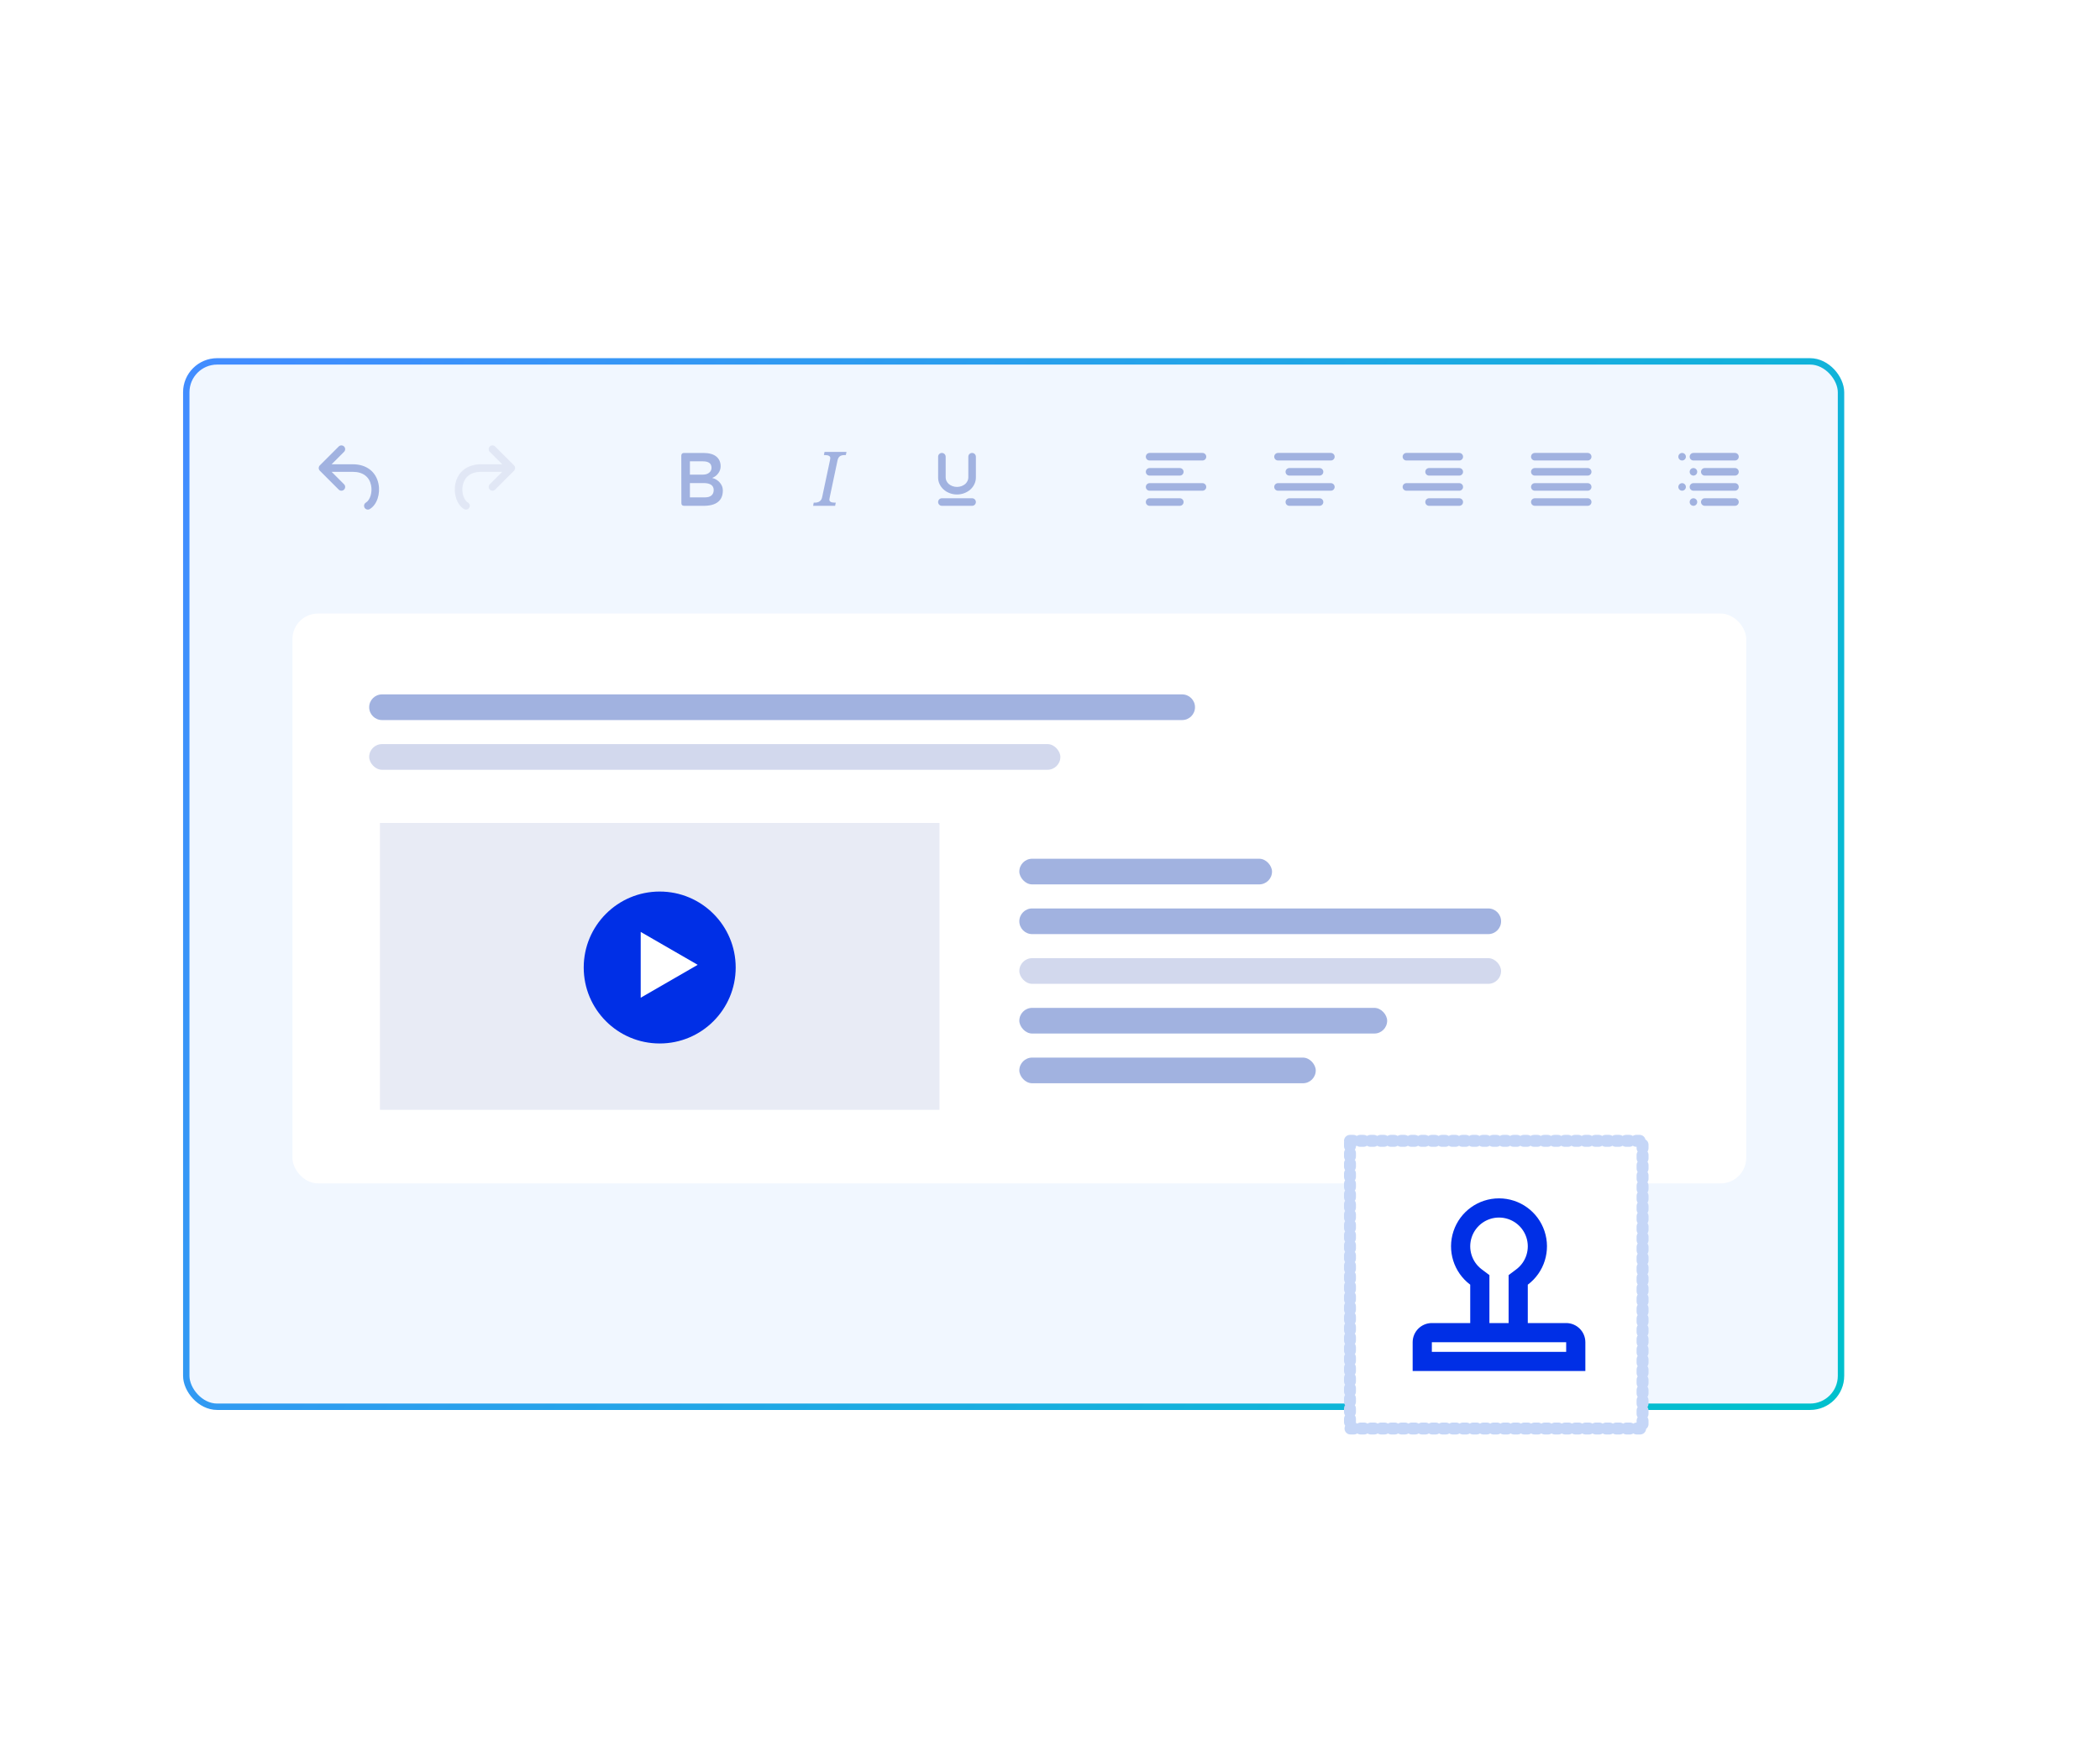 <svg fill="none" height="252" viewBox="0 0 304 252" width="304" xmlns="http://www.w3.org/2000/svg" xmlns:xlink="http://www.w3.org/1999/xlink"><filter id="a" color-interpolation-filters="sRGB" filterUnits="userSpaceOnUse" height="251.879" width="303.879" x=".06" y=".06"><feFlood flood-opacity="0" result="BackgroundImageFix"/><feBlend in="SourceGraphic" in2="BackgroundImageFix" mode="normal" result="shape"/><feGaussianBlur result="effect1_foregroundBlur_27_580" stdDeviation="50.97"/></filter><linearGradient id="b" gradientUnits="userSpaceOnUse" x1="34.011" x2="270.826" y1="51.866" y2="183.414"><stop offset="0" stop-color="#428dff"/><stop offset="1" stop-color="#00c0cd"/></linearGradient><clipPath id="c"><rect height="152.296" rx="4.936" width="240.468" x="26.503" y="51.867"/></clipPath><clipPath id="d"><path d="m55 118.708h81v42h-81z"/></clipPath><g filter="url(#a)"><ellipse cx="152" cy="126" fill="#002fe6" fill-opacity=".5" rx="50" ry="24"/></g><g clip-path="url(#c)"><rect fill="#f1f7ff" height="152.296" rx="4.936" width="240.468" x="26.503" y="51.867"/><rect fill="#fff" height="82.512" rx="3.702" width="210.458" x="42.331" y="88.843"/><path d="m53.443 102.407c0-1.026.832-1.858 1.858-1.858h115.831c1.026 0 1.858.832 1.858 1.858 0 1.026-.832 1.858-1.858 1.858h-115.831c-1.026 0-1.858-.832-1.858-1.858z" fill="#a1b2e0"/><path d="m147.56 133.402c0-1.026.832-1.858 1.858-1.858h66.024c1.027 0 1.858.832 1.858 1.858 0 1.026-.831 1.858-1.858 1.858h-66.024c-1.026 0-1.858-.832-1.858-1.858z" fill="#a1b2e0"/><rect fill="#d2d8ed" height="3.716" rx="1.858" width="100.057" x="53.443" y="107.748"/><rect fill="#d2d8ed" height="3.716" rx="1.858" width="69.74" x="147.56" y="138.743"/><g fill="#a1b2e0"><rect height="3.716" rx="1.858" width="53.248" x="147.56" y="145.942"/><rect height="3.716" rx="1.858" width="42.911" x="147.56" y="153.141"/><rect height="3.716" rx="1.858" width="36.581" x="147.56" y="124.346"/></g></g><rect height="151.371" rx="4.474" stroke="url(#b)" stroke-width=".925" width="239.543" x="26.965" y="52.329"/><path d="m48.008 67.227h3.054c2.039 0 3.367 1.116 3.723 2.8.309 1.46-.206 3.065-1.256 3.686-.26.154-.595.068-.749-.192-.154-.26-.068-.595.192-.749.602-.356.963-1.481.743-2.518-.251-1.187-1.139-1.933-2.654-1.933h-3.054l1.8 1.801c.213.214.213.56 0 .773s-.56.214-.773 0l-2.734-2.735c-.213-.214-.213-.56 0-.773l2.734-2.735c.213-.214.56-.214.773 0s.213.56 0 .773z" fill="#a1b2e0"/><path d="m72.704 68.321h-3.054c-1.514 0-2.402.747-2.654 1.933-.22 1.037.141 2.162.743 2.518.26.154.346.489.192.749-.154.26-.489.346-.749.192-1.05-.622-1.565-2.227-1.256-3.686.356-1.684 1.684-2.8 3.723-2.8h3.054l-1.8-1.801c-.213-.214-.213-.56 0-.773s.56-.214.773 0l2.723 2.724c.105.1.171.241.171.397 0 .156-.066.297-.171.397l-2.723 2.724c-.213.214-.56.214-.773 0s-.213-.56 0-.773z" fill="#d2d8ed" opacity=".5"/><g fill="#a1b2e0"><path clip-rule="evenodd" d="m99.042 73.243c-.139 0-.24-.033-.306-.098-.066-.066-.099-.168-.099-.306l-.011-6.847c0-.146.044-.25.109-.312.066-.062.168-.093.306-.093h2.744c.853 0 1.489.173 1.908.52.419.346.629.819.629 1.417 0 .365-.115.702-.345 1.012-.229.31-.512.527-.847.651l.011.044c.211.036.434.135.667.295.233.16.43.37.59.629.161.259.241.552.241.88 0 .722-.233 1.271-.7 1.646-.466.376-1.159.563-2.077.563zm2.717-4.517c.375 0 .676-.093.902-.279.227-.186.34-.421.34-.706 0-.627-.414-.941-1.242-.941h-1.886v1.925zm.322 3.292c.397 0 .702-.093.916-.279.213-.186.32-.45.32-.793 0-.321-.122-.567-.366-.738s-.595-.257-1.053-.257h-2.025v2.067z" fill-rule="evenodd"/><path clip-rule="evenodd" d="m122.543 65.435-.096.459h-.145c-.348 0-.599.066-.752.198-.153.132-.257.328-.31.588l-1.132 5.362c-.032.153-.048.255-.048.304 0 .292.263.438.79.438h.139l-.096.459h-3.182l.085-.459h.145c.605 0 .962-.262 1.073-.785l1.137-5.362c.028-.135.043-.237.043-.304 0-.292-.264-.438-.791-.438h-.138l.096-.459z" fill-rule="evenodd"/><path clip-rule="evenodd" d="m140.176 66.133c0-.302.245-.547.547-.547.302 0 .547.245.547.547v3.008c0 .342-.071.661-.214.957-.142.302-.337.564-.585.786s-.537.396-.867.521c-.336.131-.692.197-1.068.197s-.732-.066-1.068-.197c-.33-.125-.619-.299-.867-.521-.247-.222-.442-.484-.585-.786-.142-.296-.213-.615-.213-.957v-3.008c0-.302.244-.547.546-.547.302 0 .547.245.547.547v3.008c0 .171.038.336.115.496.077.16.184.305.321.436.159.137.343.243.551.32s.425.115.653.115.446-.038.654-.115.391-.184.551-.32c.136-.131.243-.276.32-.436.077-.16.115-.325.115-.496zm-4.373 6.563c0-.302.244-.547.547-.547h4.373c.302 0 .547.245.547.547 0 .302-.245.547-.547.547h-4.373c-.303 0-.547-.245-.547-.547z" fill-rule="evenodd"/><path clip-rule="evenodd" d="m165.872 66.133c0-.302.244-.547.546-.547h7.654c.302 0 .547.245.547.547 0 .302-.245.547-.547.547h-7.654c-.302 0-.546-.245-.546-.547zm0 2.188c0-.302.244-.547.546-.547h4.374c.302 0 .547.245.547.547 0 .302-.245.547-.547.547h-4.374c-.302 0-.546-.245-.546-.547zm0 4.375c0-.302.244-.547.546-.547h4.374c.302 0 .547.245.547.547 0 .302-.245.547-.547.547h-4.374c-.302 0-.546-.245-.546-.547zm0-2.188c0-.302.244-.547.546-.547h7.654c.302 0 .547.245.547.547 0 .302-.245.547-.547.547h-7.654c-.302 0-.546-.245-.546-.547z" fill-rule="evenodd"/><path clip-rule="evenodd" d="m184.46 66.133c0-.302.245-.547.547-.547h7.653c.302 0 .547.245.547.547 0 .302-.245.547-.547.547h-7.653c-.302 0-.547-.245-.547-.547zm1.64 2.188c0-.302.245-.547.547-.547h4.373c.302 0 .547.245.547.547 0 .302-.245.547-.547.547h-4.373c-.302 0-.547-.245-.547-.547zm0 4.375c0-.302.245-.547.547-.547h4.373c.302 0 .547.245.547.547 0 .302-.245.547-.547.547h-4.373c-.302 0-.547-.245-.547-.547zm-1.64-2.188c0-.302.245-.547.547-.547h7.653c.302 0 .547.245.547.547 0 .302-.245.547-.547.547h-7.653c-.302 0-.547-.245-.547-.547z" fill-rule="evenodd"/><path clip-rule="evenodd" d="m203.048 66.133c0-.302.245-.547.547-.547h7.654c.302 0 .546.245.546.547 0 .302-.244.547-.546.547h-7.654c-.302 0-.547-.245-.547-.547zm3.28 2.188c0-.302.245-.547.547-.547h4.374c.302 0 .546.245.546.547 0 .302-.244.547-.546.547h-4.374c-.302 0-.547-.245-.547-.547zm0 4.375c0-.302.245-.547.547-.547h4.374c.302 0 .546.245.546.547 0 .302-.244.547-.546.547h-4.374c-.302 0-.547-.245-.547-.547zm-3.28-2.188c0-.302.245-.547.547-.547h7.654c.302 0 .546.245.546.547 0 .302-.244.547-.546.547h-7.654c-.302 0-.547-.245-.547-.547z" fill-rule="evenodd"/><path clip-rule="evenodd" d="m221.636 66.133c0-.302.245-.547.547-.547h7.654c.302 0 .547.245.547.547 0 .302-.245.547-.547.547h-7.654c-.302 0-.547-.245-.547-.547zm0 2.188c0-.302.245-.547.547-.547h7.654c.302 0 .547.245.547.547 0 .302-.245.547-.547.547h-7.654c-.302 0-.547-.245-.547-.547zm0 2.188c0-.302.245-.547.547-.547h7.654c.302 0 .547.245.547.547 0 .302-.245.547-.547.547h-7.654c-.302 0-.547-.245-.547-.547zm0 2.188c0-.302.245-.547.547-.547h7.654c.302 0 .547.245.547.547 0 .302-.245.547-.547.547h-7.654c-.302 0-.547-.245-.547-.547z" fill-rule="evenodd"/><path clip-rule="evenodd" d="m243.505 65.586c.302 0 .547.245.547.547 0 .302-.245.547-.547.547-.302 0-.546-.245-.546-.547 0-.302.244-.547.546-.547zm1.64 0h6.014c.302 0 .547.245.547.547 0 .302-.245.547-.547.547h-6.014c-.302 0-.546-.245-.546-.547 0-.302.244-.547.546-.547zm-1.64 4.375c.302 0 .547.245.547.547 0 .302-.245.547-.547.547-.302 0-.546-.245-.546-.547 0-.302.244-.547.546-.547zm1.64 0h6.014c.302 0 .547.245.547.547 0 .302-.245.547-.547.547h-6.014c-.302 0-.546-.245-.546-.547 0-.302.244-.547.546-.547zm0-2.188c.302 0 .547.245.547.547 0 .302-.245.547-.547.547-.302 0-.546-.245-.546-.547 0-.302.244-.547.546-.547zm1.64 0h4.374c.302 0 .547.245.547.547 0 .302-.245.547-.547.547h-4.374c-.301 0-.546-.245-.546-.547 0-.302.245-.547.546-.547zm-1.64 4.375c.302 0 .547.245.547.547 0 .302-.245.547-.547.547-.302 0-.546-.245-.546-.547 0-.302.244-.547.546-.547zm1.64 0h4.374c.302 0 .547.245.547.547 0 .302-.245.547-.547.547h-4.374c-.301 0-.546-.245-.546-.547 0-.302.245-.547.546-.547z" fill-rule="evenodd"/></g><path d="m195.425 165.196h42.355v41.656h-42.355z" fill="#fff" stroke="#c5d6f7" stroke-dasharray=".49 .99" stroke-linecap="round" stroke-width="1.726"/><g clip-path="url(#d)"><path d="m136 119.168h-81v41.858h81z" fill="#d2d8ed" fill-opacity=".5"/><circle cx="95.5" cy="140.097" fill="#002fe6" r="11"/><path d="m101 139.708-8.25 4.763v-9.527z" fill="#fff"/></g><path clip-rule="evenodd" d="m212.833 191.581v-5.556c-2.391-1.793-3.366-4.915-2.421-7.751s3.599-4.749 6.588-4.749 5.643 1.913 6.588 4.749-.03 5.958-2.421 7.751v5.556h5.555c1.534 0 2.778 1.244 2.778 2.778v4.166h-25v-4.166c0-1.534 1.244-2.778 2.778-2.778zm13.889 4.167v-1.389h-19.444v1.389zm-8.333-11.11v6.943h-2.778v-6.943l-1.11-.833c-1.435-1.076-2.021-2.95-1.454-4.652.567-1.701 2.159-2.849 3.953-2.849s3.386 1.148 3.953 2.849c.567 1.702-.019 3.576-1.454 4.652z" fill="#002fe6" fill-rule="evenodd"/></svg>